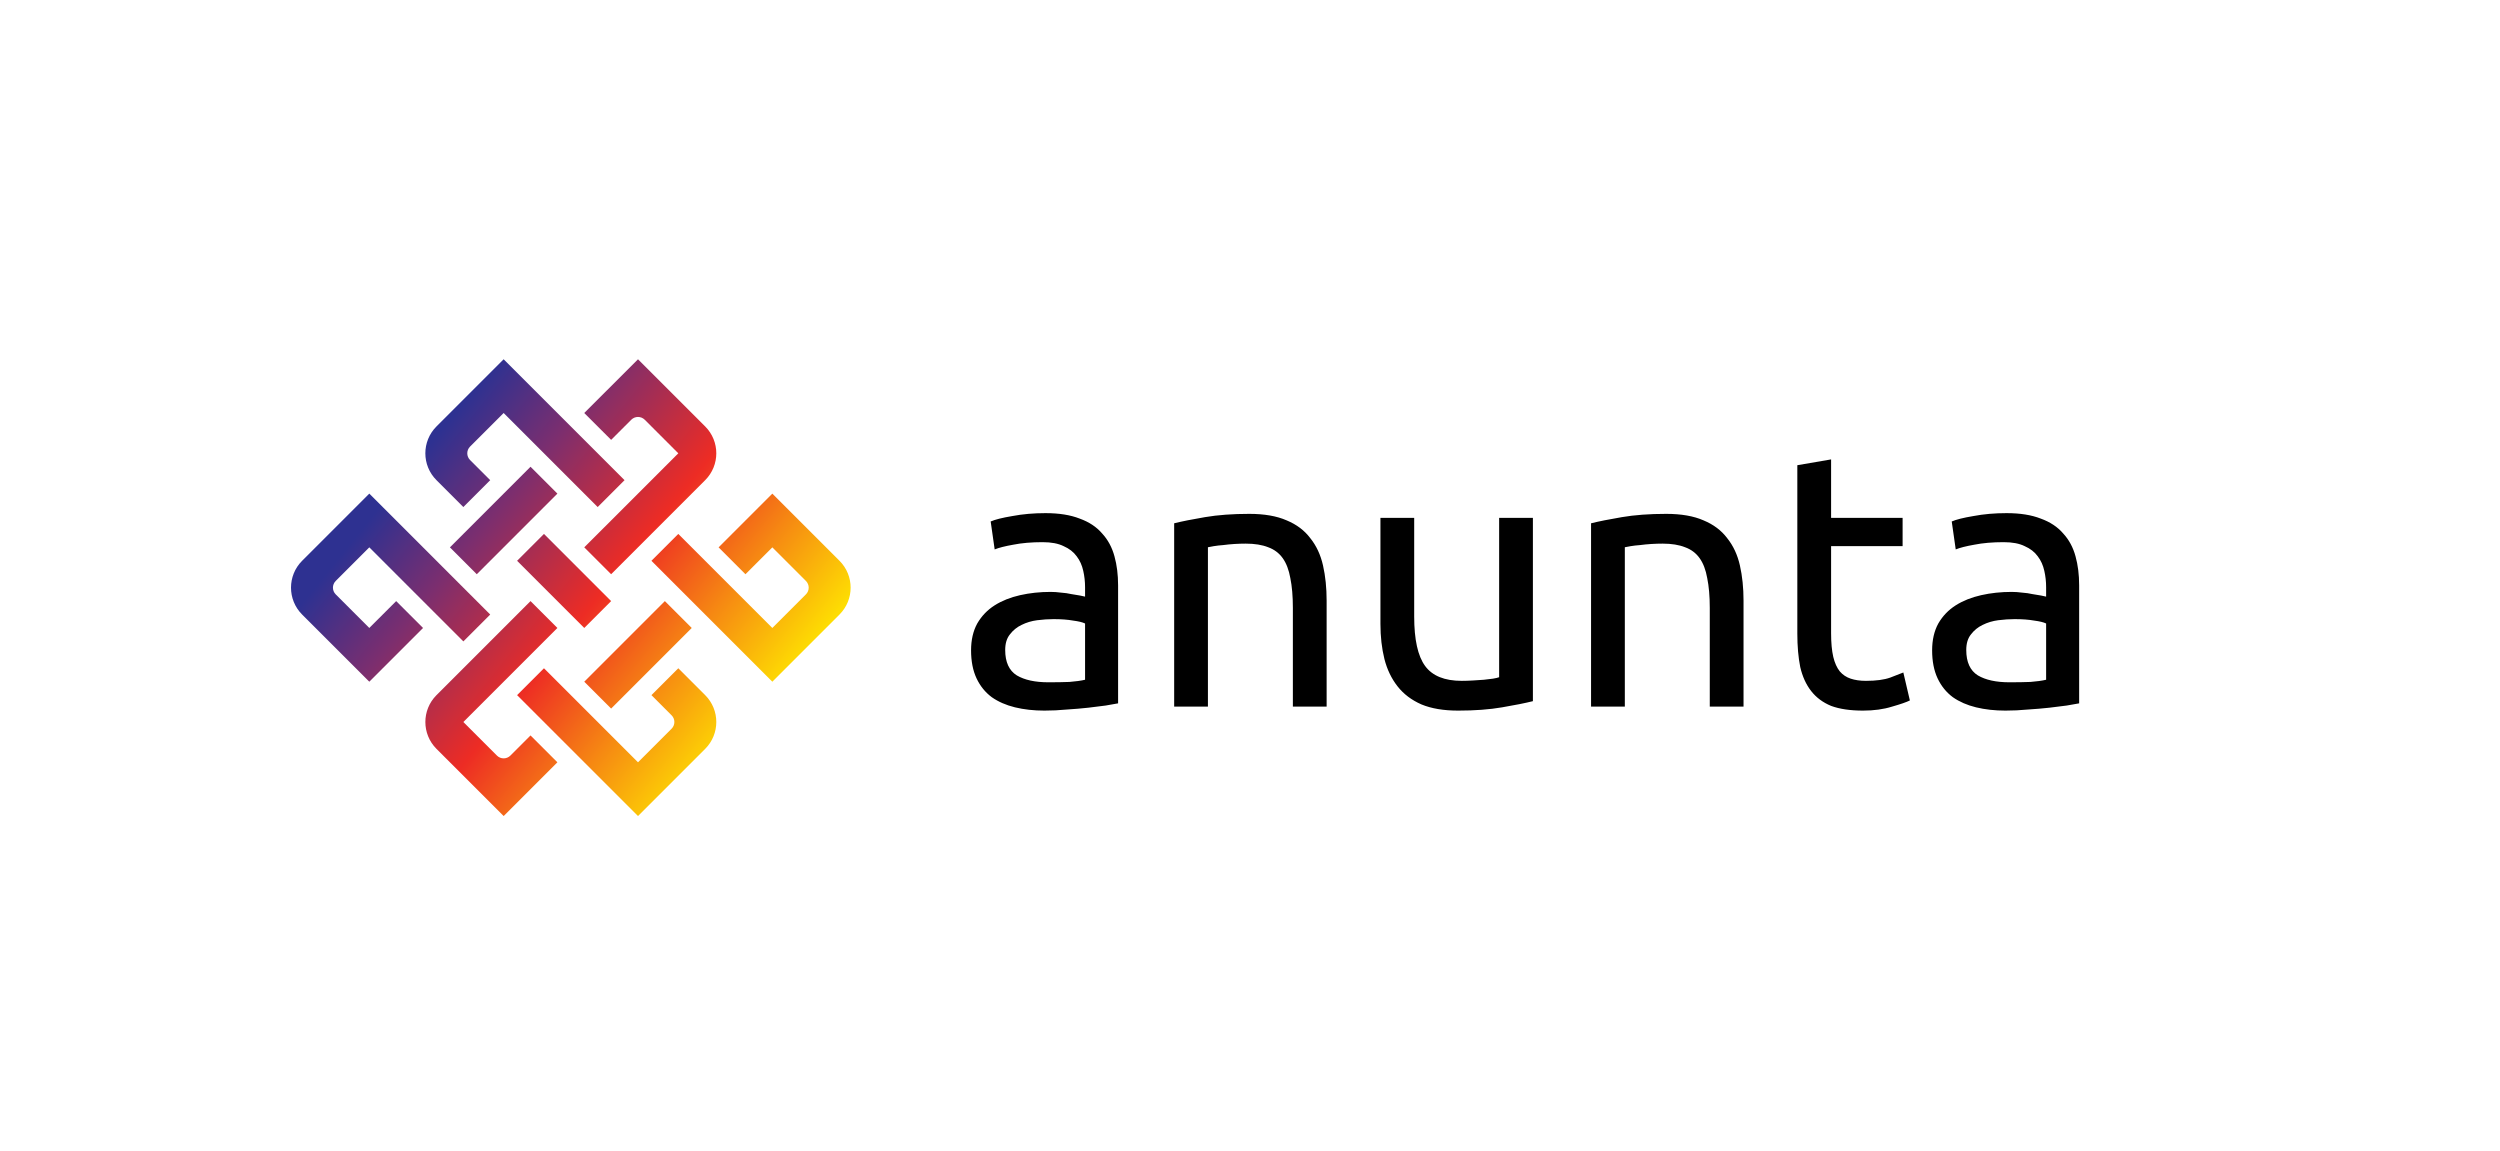 <svg width="189" height="87" viewBox="0 0 189 87" fill="none" xmlns="http://www.w3.org/2000/svg">
<path d="M42.139 47.474L35.03 54.584L37.569 57.123C37.849 57.403 38.304 57.403 38.585 57.123L40.108 55.599L42.139 57.63L38.077 61.693L32.999 56.615C31.877 55.493 31.877 53.674 32.999 52.552L40.108 45.443L42.139 47.474ZM53.311 52.552C54.433 53.674 54.433 55.493 53.311 56.615L48.233 61.693L39.092 52.552L41.124 50.521L48.233 57.63L50.772 55.091C51.053 54.811 51.053 54.356 50.772 54.076L49.249 52.552L51.28 50.521L53.311 52.552ZM52.295 47.474L46.202 53.568L44.17 51.537L50.264 45.443L52.295 47.474ZM29.951 39.348L37.06 46.459L35.029 48.49L27.919 41.379L25.381 43.919C25.1 44.2 25.1 44.655 25.381 44.935L27.919 47.474L29.951 45.443L31.982 47.474L27.919 51.537L22.841 46.459C21.72 45.337 21.72 43.517 22.841 42.395L27.919 37.317L29.951 39.348ZM63.466 42.396C64.588 43.518 64.588 45.337 63.466 46.459L58.388 51.537L49.248 42.396L51.279 40.365L58.388 47.474L60.927 44.935C61.208 44.655 61.208 44.2 60.927 43.919L58.388 41.38L56.357 43.412L54.326 41.38L58.388 37.318L63.466 42.396ZM46.202 45.443L44.17 47.474L39.092 42.395L41.124 40.364L46.202 45.443ZM42.139 37.317L36.045 43.412L34.014 41.38L40.108 35.286L42.139 37.317ZM53.311 32.239C54.433 33.361 54.433 35.179 53.311 36.301L46.202 43.411L44.17 41.379L51.28 34.27L48.741 31.731C48.46 31.451 48.006 31.451 47.725 31.731L46.202 33.254L44.17 31.223L48.233 27.161L53.311 32.239ZM47.216 36.301L45.185 38.333L38.076 31.223L35.537 33.762C35.256 34.043 35.256 34.497 35.537 34.778L37.06 36.301L35.029 38.333L32.998 36.301C31.876 35.179 31.876 33.361 32.998 32.239L38.076 27.161L47.216 36.301Z" fill="url(#paint0_linear_10549_17952)"/>
<path d="M79.259 51.581C79.863 51.581 80.393 51.572 80.851 51.554C81.326 51.517 81.72 51.462 82.031 51.389V47.136C81.848 47.044 81.546 46.971 81.125 46.916C80.723 46.843 80.229 46.806 79.643 46.806C79.259 46.806 78.847 46.834 78.408 46.889C77.987 46.944 77.594 47.062 77.228 47.245C76.88 47.41 76.588 47.648 76.35 47.959C76.112 48.252 75.993 48.645 75.993 49.139C75.993 50.054 76.286 50.694 76.871 51.06C77.457 51.408 78.253 51.581 79.259 51.581ZM79.039 38.793C80.064 38.793 80.924 38.93 81.619 39.204C82.333 39.461 82.9 39.836 83.321 40.33C83.76 40.805 84.071 41.382 84.254 42.059C84.437 42.717 84.528 43.449 84.528 44.254V53.173C84.309 53.21 83.998 53.265 83.595 53.338C83.211 53.393 82.772 53.448 82.278 53.502C81.784 53.557 81.244 53.603 80.659 53.64C80.091 53.695 79.524 53.722 78.957 53.722C78.152 53.722 77.411 53.64 76.734 53.475C76.057 53.31 75.472 53.054 74.978 52.707C74.484 52.341 74.1 51.865 73.825 51.28C73.551 50.694 73.413 49.99 73.413 49.166C73.413 48.38 73.569 47.703 73.88 47.136C74.209 46.568 74.648 46.111 75.197 45.763C75.746 45.416 76.386 45.16 77.118 44.995C77.85 44.83 78.619 44.748 79.424 44.748C79.68 44.748 79.945 44.766 80.219 44.803C80.494 44.821 80.75 44.858 80.988 44.913C81.244 44.949 81.464 44.986 81.647 45.022C81.829 45.059 81.958 45.086 82.031 45.105V44.391C82.031 43.97 81.985 43.559 81.894 43.156C81.802 42.735 81.637 42.37 81.4 42.059C81.162 41.729 80.832 41.473 80.412 41.29C80.009 41.089 79.478 40.988 78.82 40.988C77.978 40.988 77.237 41.052 76.597 41.18C75.975 41.29 75.508 41.409 75.197 41.537L74.895 39.424C75.225 39.278 75.774 39.14 76.542 39.012C77.311 38.866 78.143 38.793 79.039 38.793ZM88.767 39.561C89.353 39.415 90.13 39.259 91.1 39.095C92.07 38.93 93.186 38.848 94.448 38.848C95.582 38.848 96.525 39.012 97.275 39.342C98.025 39.653 98.619 40.101 99.058 40.686C99.516 41.254 99.836 41.94 100.019 42.745C100.202 43.55 100.293 44.437 100.293 45.407V53.42H97.741V45.956C97.741 45.077 97.677 44.327 97.549 43.705C97.439 43.083 97.247 42.58 96.973 42.196C96.698 41.812 96.332 41.537 95.875 41.372C95.418 41.189 94.85 41.098 94.174 41.098C93.899 41.098 93.615 41.107 93.323 41.125C93.03 41.144 92.746 41.171 92.472 41.208C92.216 41.226 91.978 41.254 91.758 41.29C91.557 41.327 91.411 41.354 91.319 41.372V53.42H88.767V39.561ZM115.887 53.008C115.302 53.155 114.524 53.31 113.555 53.475C112.603 53.64 111.496 53.722 110.234 53.722C109.136 53.722 108.212 53.566 107.462 53.255C106.712 52.926 106.108 52.469 105.651 51.883C105.194 51.298 104.864 50.612 104.663 49.825C104.462 49.02 104.361 48.133 104.361 47.163V39.15H106.913V46.614C106.913 48.352 107.188 49.596 107.737 50.346C108.286 51.097 109.21 51.472 110.509 51.472C110.783 51.472 111.067 51.462 111.359 51.444C111.652 51.426 111.926 51.408 112.183 51.389C112.439 51.353 112.667 51.325 112.869 51.307C113.088 51.27 113.244 51.234 113.335 51.197V39.15H115.887V53.008ZM120.284 39.561C120.87 39.415 121.647 39.259 122.617 39.095C123.587 38.93 124.703 38.848 125.965 38.848C127.1 38.848 128.042 39.012 128.792 39.342C129.542 39.653 130.137 40.101 130.576 40.686C131.033 41.254 131.353 41.94 131.536 42.745C131.719 43.55 131.811 44.437 131.811 45.407V53.42H129.259V45.956C129.259 45.077 129.194 44.327 129.066 43.705C128.957 43.083 128.765 42.58 128.49 42.196C128.216 41.812 127.85 41.537 127.392 41.372C126.935 41.189 126.368 41.098 125.691 41.098C125.416 41.098 125.133 41.107 124.84 41.125C124.547 41.144 124.264 41.171 123.989 41.208C123.733 41.226 123.495 41.254 123.276 41.29C123.075 41.327 122.928 41.354 122.837 41.372V53.42H120.284V39.561ZM138.431 39.15H143.837V41.29H138.431V47.877C138.431 48.59 138.486 49.185 138.595 49.66C138.705 50.118 138.87 50.484 139.089 50.758C139.309 51.014 139.583 51.197 139.913 51.307C140.242 51.417 140.626 51.472 141.065 51.472C141.834 51.472 142.447 51.389 142.904 51.225C143.38 51.042 143.709 50.914 143.892 50.84L144.386 52.954C144.13 53.082 143.682 53.237 143.041 53.42C142.401 53.621 141.669 53.722 140.846 53.722C139.876 53.722 139.071 53.603 138.431 53.365C137.809 53.109 137.306 52.734 136.921 52.24C136.537 51.746 136.263 51.142 136.098 50.429C135.952 49.697 135.878 48.855 135.878 47.904V35.17L138.431 34.731V39.15ZM151.915 51.581C152.519 51.581 153.049 51.572 153.507 51.554C153.982 51.517 154.376 51.462 154.687 51.389V47.136C154.504 47.044 154.202 46.971 153.781 46.916C153.379 46.843 152.885 46.806 152.299 46.806C151.915 46.806 151.503 46.834 151.064 46.889C150.643 46.944 150.25 47.062 149.884 47.245C149.537 47.41 149.244 47.648 149.006 47.959C148.768 48.252 148.649 48.645 148.649 49.139C148.649 50.054 148.942 50.694 149.527 51.06C150.113 51.408 150.909 51.581 151.915 51.581ZM151.695 38.793C152.72 38.793 153.58 38.93 154.275 39.204C154.989 39.461 155.556 39.836 155.977 40.33C156.416 40.805 156.727 41.382 156.91 42.059C157.093 42.717 157.184 43.449 157.184 44.254V53.173C156.965 53.21 156.654 53.265 156.251 53.338C155.867 53.393 155.428 53.448 154.934 53.502C154.44 53.557 153.9 53.603 153.315 53.64C152.747 53.695 152.18 53.722 151.613 53.722C150.808 53.722 150.067 53.64 149.39 53.475C148.713 53.31 148.128 53.054 147.634 52.707C147.14 52.341 146.756 51.865 146.481 51.28C146.207 50.694 146.069 49.99 146.069 49.166C146.069 48.38 146.225 47.703 146.536 47.136C146.865 46.568 147.304 46.111 147.853 45.763C148.402 45.416 149.043 45.16 149.774 44.995C150.506 44.83 151.275 44.748 152.08 44.748C152.336 44.748 152.601 44.766 152.876 44.803C153.15 44.821 153.406 44.858 153.644 44.913C153.9 44.949 154.12 44.986 154.303 45.022C154.486 45.059 154.614 45.086 154.687 45.105V44.391C154.687 43.97 154.641 43.559 154.55 43.156C154.458 42.735 154.293 42.37 154.056 42.059C153.818 41.729 153.488 41.473 153.068 41.29C152.665 41.089 152.135 40.988 151.476 40.988C150.634 40.988 149.893 41.052 149.253 41.18C148.631 41.29 148.164 41.409 147.853 41.537L147.551 39.424C147.881 39.278 148.43 39.14 149.198 39.012C149.966 38.866 150.799 38.793 151.695 38.793Z" fill="black"/>
<defs>
<linearGradient id="paint0_linear_10549_17952" x1="33.434" y1="32.42" x2="62.242" y2="55.587" gradientUnits="userSpaceOnUse">
<stop stop-color="#2E3191"/>
<stop offset="0.191" stop-color="#7B2E6F"/>
<stop offset="0.464" stop-color="#ED2C24"/>
<stop offset="0.669" stop-color="#F68912"/>
<stop offset="0.898" stop-color="#FFEA00"/>
<stop offset="1" stop-color="#FFEA00"/>
</linearGradient>
</defs>
</svg>

